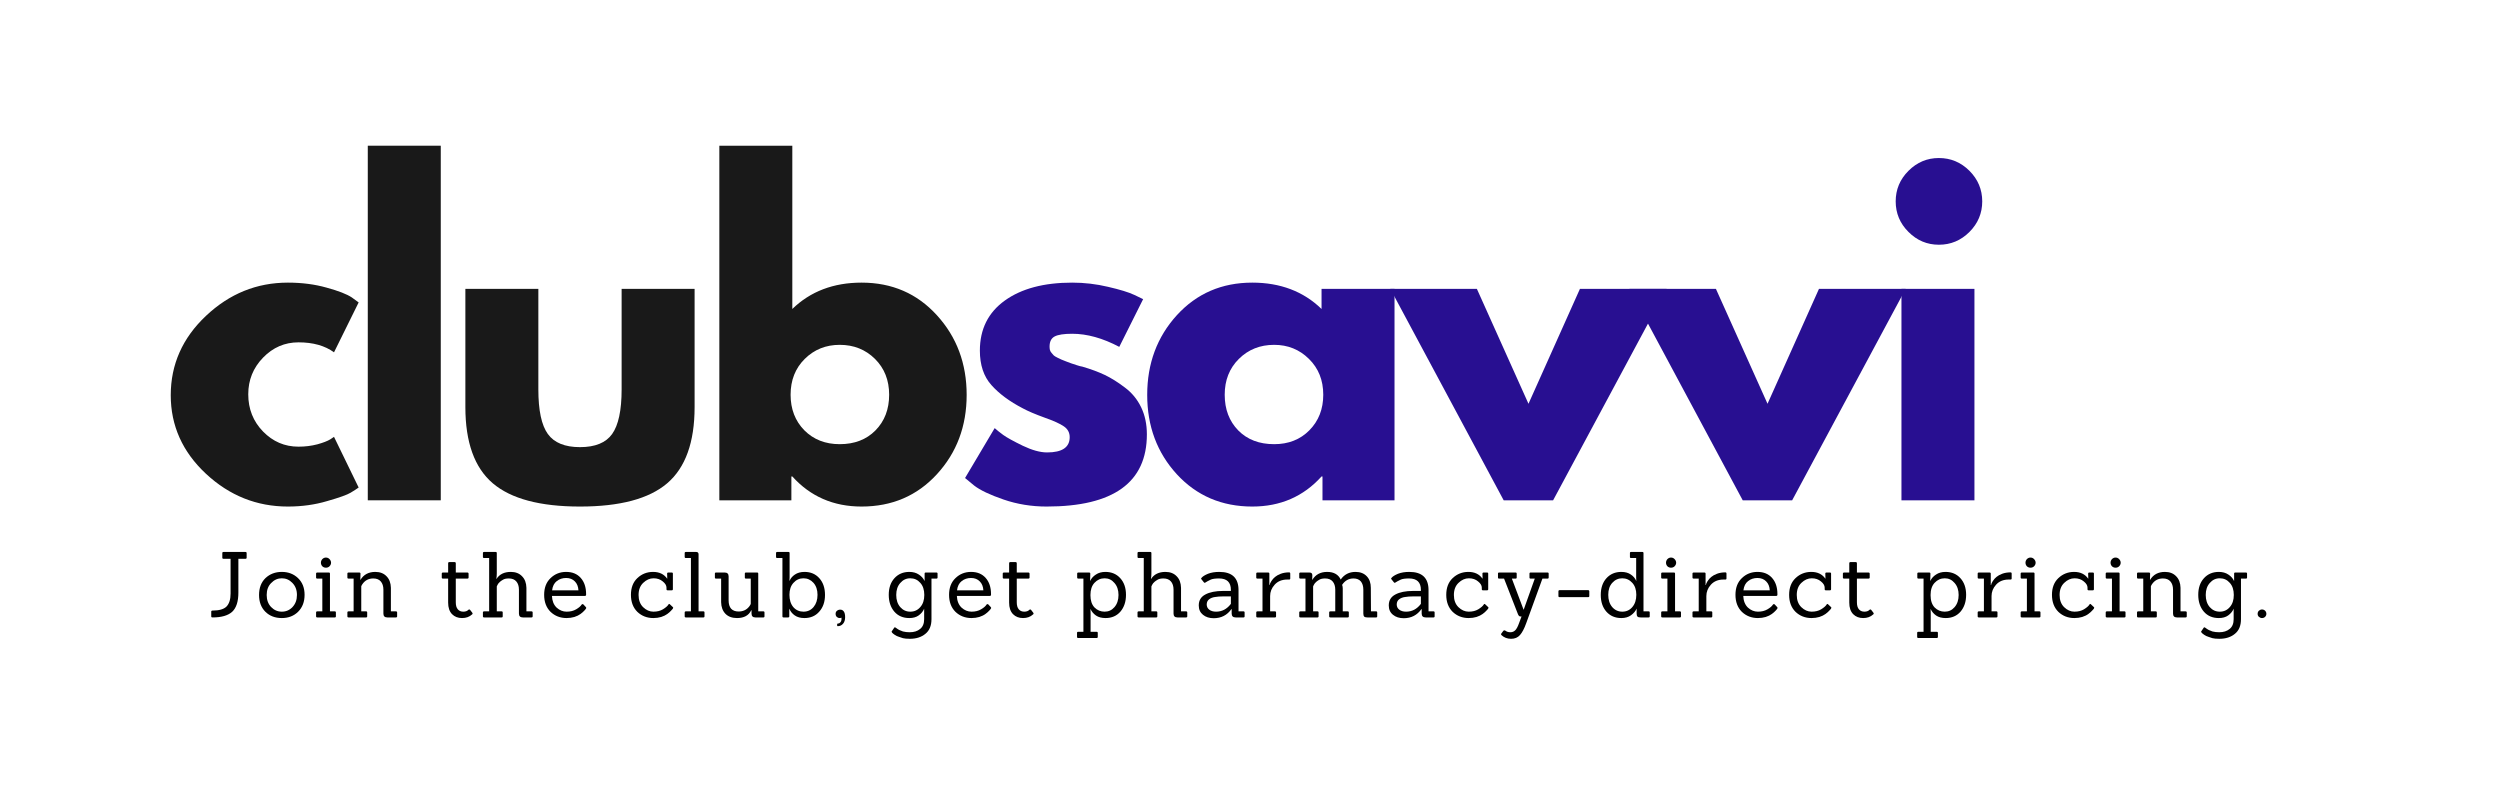 <svg xmlns="http://www.w3.org/2000/svg" xmlns:xlink="http://www.w3.org/1999/xlink" width="334" zoomAndPan="magnify" viewBox="0 0 250.5 80.25" height="107" preserveAspectRatio="xMidYMid meet" version="1.0"><defs><g/></defs><g fill="#191919" fill-opacity="1"><g transform="translate(16.156, 50.131)"><g><path d="M 13.75 -15.828 C 12.375 -15.828 11.191 -15.316 10.203 -14.297 C 9.211 -13.273 8.719 -12.051 8.719 -10.625 C 8.719 -9.156 9.211 -7.91 10.203 -6.891 C 11.191 -5.879 12.375 -5.375 13.75 -5.375 C 14.414 -5.375 15.047 -5.453 15.641 -5.609 C 16.234 -5.773 16.664 -5.941 16.938 -6.109 L 17.312 -6.359 L 19.781 -1.281 C 19.594 -1.145 19.328 -0.973 18.984 -0.766 C 18.641 -0.555 17.852 -0.273 16.625 0.078 C 15.406 0.441 14.094 0.625 12.688 0.625 C 9.57 0.625 6.836 -0.469 4.484 -2.656 C 2.129 -4.852 0.953 -7.477 0.953 -10.531 C 0.953 -13.613 2.129 -16.266 4.484 -18.484 C 6.836 -20.703 9.57 -21.812 12.688 -21.812 C 14.094 -21.812 15.383 -21.645 16.562 -21.312 C 17.75 -20.988 18.594 -20.66 19.094 -20.328 L 19.781 -19.828 L 17.312 -14.828 C 16.406 -15.492 15.219 -15.828 13.75 -15.828 Z M 13.75 -15.828 "/></g></g></g><g fill="#191919" fill-opacity="1"><g transform="translate(34.368, 50.131)"><g><path d="M 2.484 0 L 2.484 -35.531 L 9.797 -35.531 L 9.797 0 Z M 2.484 0 "/></g></g></g><g fill="#191919" fill-opacity="1"><g transform="translate(44.568, 50.131)"><g><path d="M 9.375 -21.188 L 9.375 -11.109 C 9.375 -9.016 9.691 -7.523 10.328 -6.641 C 10.961 -5.766 12.035 -5.328 13.547 -5.328 C 15.066 -5.328 16.141 -5.766 16.766 -6.641 C 17.398 -7.523 17.719 -9.016 17.719 -11.109 L 17.719 -21.188 L 25.031 -21.188 L 25.031 -9.344 C 25.031 -5.812 24.113 -3.266 22.281 -1.703 C 20.457 -0.148 17.547 0.625 13.547 0.625 C 9.555 0.625 6.645 -0.148 4.812 -1.703 C 2.977 -3.266 2.062 -5.812 2.062 -9.344 L 2.062 -21.188 Z M 9.375 -21.188 "/></g></g></g><g fill="#191919" fill-opacity="1"><g transform="translate(69.593, 50.131)"><g><path d="M 24.281 -18.547 C 26.27 -16.367 27.266 -13.707 27.266 -10.562 C 27.266 -7.426 26.27 -4.773 24.281 -2.609 C 22.301 -0.453 19.785 0.625 16.734 0.625 C 13.922 0.625 11.609 -0.379 9.797 -2.391 L 9.703 -2.391 L 9.703 0 L 2.484 0 L 2.484 -35.531 L 9.797 -35.531 L 9.797 -19.172 C 11.609 -20.93 13.922 -21.812 16.734 -21.812 C 19.785 -21.812 22.301 -20.723 24.281 -18.547 Z M 18.125 -7 C 19.039 -7.926 19.5 -9.117 19.5 -10.578 C 19.5 -12.035 19.023 -13.234 18.078 -14.172 C 17.129 -15.109 15.953 -15.578 14.547 -15.578 C 13.16 -15.578 11.992 -15.109 11.047 -14.172 C 10.098 -13.234 9.625 -12.035 9.625 -10.578 C 9.625 -9.141 10.082 -7.953 11 -7.016 C 11.926 -6.086 13.109 -5.625 14.547 -5.625 C 16.023 -5.625 17.219 -6.082 18.125 -7 Z M 18.125 -7 "/></g></g></g><g fill="#280f91" fill-opacity="1"><g transform="translate(95.745, 50.131)"><g><path d="M 11.688 -21.812 C 12.906 -21.812 14.102 -21.672 15.281 -21.391 C 16.469 -21.117 17.348 -20.848 17.922 -20.578 L 18.797 -20.156 L 16.406 -15.375 C 14.75 -16.25 13.176 -16.688 11.688 -16.688 C 10.863 -16.688 10.281 -16.598 9.938 -16.422 C 9.594 -16.242 9.422 -15.906 9.422 -15.406 C 9.422 -15.301 9.43 -15.191 9.453 -15.078 C 9.484 -14.961 9.539 -14.859 9.625 -14.766 C 9.707 -14.672 9.781 -14.586 9.844 -14.516 C 9.914 -14.453 10.035 -14.379 10.203 -14.297 C 10.367 -14.211 10.5 -14.148 10.594 -14.109 C 10.688 -14.066 10.844 -14.004 11.062 -13.922 C 11.289 -13.836 11.457 -13.773 11.562 -13.734 C 11.676 -13.691 11.863 -13.629 12.125 -13.547 C 12.383 -13.461 12.582 -13.41 12.719 -13.391 C 13.57 -13.141 14.316 -12.863 14.953 -12.562 C 15.586 -12.258 16.254 -11.844 16.953 -11.312 C 17.66 -10.789 18.207 -10.129 18.594 -9.328 C 18.977 -8.535 19.172 -7.629 19.172 -6.609 C 19.172 -1.785 15.82 0.625 9.125 0.625 C 7.613 0.625 6.176 0.391 4.812 -0.078 C 3.445 -0.547 2.461 -1.016 1.859 -1.484 L 0.953 -2.234 L 3.922 -7.234 C 4.141 -7.035 4.426 -6.805 4.781 -6.547 C 5.145 -6.285 5.797 -5.926 6.734 -5.469 C 7.672 -5.02 8.484 -4.797 9.172 -4.797 C 10.68 -4.797 11.438 -5.305 11.438 -6.328 C 11.438 -6.785 11.242 -7.145 10.859 -7.406 C 10.473 -7.676 9.816 -7.973 8.891 -8.297 C 7.973 -8.629 7.254 -8.938 6.734 -9.219 C 5.41 -9.906 4.363 -10.68 3.594 -11.547 C 2.82 -12.41 2.438 -13.562 2.438 -15 C 2.438 -17.145 3.27 -18.816 4.938 -20.016 C 6.602 -21.211 8.852 -21.812 11.688 -21.812 Z M 11.688 -21.812 "/></g></g></g><g fill="#280f91" fill-opacity="1"><g transform="translate(113.997, 50.131)"><g><path d="M 3.922 -2.609 C 1.941 -4.773 0.953 -7.426 0.953 -10.562 C 0.953 -13.707 1.941 -16.367 3.922 -18.547 C 5.91 -20.723 8.43 -21.812 11.484 -21.812 C 14.297 -21.812 16.609 -20.93 18.422 -19.172 L 18.422 -21.188 L 25.734 -21.188 L 25.734 0 L 18.516 0 L 18.516 -2.391 L 18.422 -2.391 C 16.609 -0.379 14.297 0.625 11.484 0.625 C 8.43 0.625 5.91 -0.453 3.922 -2.609 Z M 10.141 -14.172 C 9.191 -13.234 8.719 -12.035 8.719 -10.578 C 8.719 -9.117 9.172 -7.926 10.078 -7 C 10.984 -6.082 12.18 -5.625 13.672 -5.625 C 15.109 -5.625 16.285 -6.086 17.203 -7.016 C 18.129 -7.953 18.594 -9.141 18.594 -10.578 C 18.594 -12.035 18.113 -13.234 17.156 -14.172 C 16.207 -15.109 15.047 -15.578 13.672 -15.578 C 12.266 -15.578 11.086 -15.109 10.141 -14.172 Z M 10.141 -14.172 "/></g></g></g><g fill="#280f91" fill-opacity="1"><g transform="translate(140.138, 50.131)"><g><path d="M 7.844 -21.188 L 13.016 -9.672 L 18.172 -21.188 L 26.859 -21.188 L 15.484 0 L 10.531 0 L -0.828 -21.188 Z M 7.844 -21.188 "/></g></g></g><g fill="#280f91" fill-opacity="1"><g transform="translate(164.09, 50.131)"><g><path d="M 7.844 -21.188 L 13.016 -9.672 L 18.172 -21.188 L 26.859 -21.188 L 15.484 0 L 10.531 0 L -0.828 -21.188 Z M 7.844 -21.188 "/></g></g></g><g fill="#280f91" fill-opacity="1"><g transform="translate(188.042, 50.131)"><g><path d="M 3.188 -33.016 C 4.039 -33.867 5.055 -34.297 6.234 -34.297 C 7.422 -34.297 8.441 -33.867 9.297 -33.016 C 10.148 -32.16 10.578 -31.141 10.578 -29.953 C 10.578 -28.766 10.148 -27.742 9.297 -26.891 C 8.441 -26.035 7.422 -25.609 6.234 -25.609 C 5.055 -25.609 4.039 -26.035 3.188 -26.891 C 2.332 -27.742 1.906 -28.766 1.906 -29.953 C 1.906 -31.141 2.332 -32.16 3.188 -33.016 Z M 2.484 -21.188 L 2.484 0 L 9.797 0 L 9.797 -21.188 Z M 2.484 -21.188 "/></g></g></g><g fill="#000000" fill-opacity="1"><g transform="translate(20.729, 61.867)"><g><path d="M 2.375 -2.391 L 2.375 -5.875 L 1.672 -5.875 C 1.586 -5.875 1.547 -5.91 1.547 -5.984 L 1.547 -6.453 C 1.547 -6.523 1.586 -6.562 1.672 -6.562 L 3.859 -6.562 C 3.941 -6.562 3.984 -6.523 3.984 -6.453 L 3.984 -5.984 C 3.984 -5.91 3.941 -5.875 3.859 -5.875 L 3.156 -5.875 L 3.156 -2.484 C 3.156 -1.586 2.945 -0.945 2.531 -0.562 C 2.113 -0.188 1.457 0 0.562 0 C 0.477 0 0.438 -0.035 0.438 -0.109 L 0.438 -0.578 C 0.438 -0.648 0.477 -0.688 0.562 -0.688 C 1.227 -0.688 1.695 -0.82 1.969 -1.094 C 2.238 -1.375 2.375 -1.805 2.375 -2.391 Z M 2.375 -2.391 "/></g></g></g><g fill="#000000" fill-opacity="1"><g transform="translate(25.613, 61.867)"><g><path d="M 4.266 -0.578 C 3.836 -0.148 3.289 0.062 2.625 0.062 C 1.957 0.062 1.41 -0.145 0.984 -0.562 C 0.555 -0.988 0.344 -1.551 0.344 -2.25 C 0.344 -2.957 0.555 -3.52 0.984 -3.938 C 1.422 -4.352 1.969 -4.562 2.625 -4.562 C 3.281 -4.562 3.82 -4.352 4.25 -3.938 C 4.688 -3.52 4.906 -2.961 4.906 -2.266 C 4.906 -1.566 4.691 -1.004 4.266 -0.578 Z M 1.109 -2.25 C 1.109 -1.758 1.254 -1.359 1.547 -1.047 C 1.848 -0.734 2.207 -0.578 2.625 -0.578 C 3.051 -0.578 3.41 -0.734 3.703 -1.047 C 3.992 -1.359 4.141 -1.758 4.141 -2.25 C 4.141 -2.75 3.988 -3.148 3.688 -3.453 C 3.395 -3.766 3.039 -3.922 2.625 -3.922 C 2.219 -3.922 1.863 -3.766 1.562 -3.453 C 1.258 -3.148 1.109 -2.75 1.109 -2.25 Z M 1.109 -2.25 "/></g></g></g><g fill="#000000" fill-opacity="1"><g transform="translate(31.328, 61.867)"><g><path d="M 2.219 0 L 0.469 0 C 0.383 0 0.344 -0.035 0.344 -0.109 L 0.344 -0.5 C 0.344 -0.57 0.383 -0.609 0.469 -0.609 L 0.969 -0.609 L 0.969 -3.891 L 0.469 -3.891 C 0.383 -3.891 0.344 -3.926 0.344 -4 L 0.344 -4.391 C 0.344 -4.461 0.383 -4.5 0.469 -4.5 L 1.625 -4.5 C 1.695 -4.5 1.734 -4.461 1.734 -4.391 L 1.734 -0.609 L 2.219 -0.609 C 2.289 -0.609 2.328 -0.57 2.328 -0.5 L 2.328 -0.109 C 2.328 -0.035 2.289 0 2.219 0 Z M 1.688 -5.844 C 1.789 -5.738 1.844 -5.617 1.844 -5.484 C 1.844 -5.348 1.789 -5.227 1.688 -5.125 C 1.594 -5.031 1.473 -4.984 1.328 -4.984 C 1.191 -4.984 1.07 -5.031 0.969 -5.125 C 0.875 -5.227 0.828 -5.348 0.828 -5.484 C 0.828 -5.617 0.875 -5.738 0.969 -5.844 C 1.07 -5.945 1.191 -6 1.328 -6 C 1.473 -6 1.594 -5.945 1.688 -5.844 Z M 1.688 -5.844 "/></g></g></g><g fill="#000000" fill-opacity="1"><g transform="translate(34.464, 61.867)"><g><path d="M 5.203 0 L 4.344 0 C 4.082 0 3.953 -0.129 3.953 -0.391 L 3.953 -2.781 C 3.953 -3.133 3.863 -3.41 3.688 -3.609 C 3.52 -3.805 3.27 -3.906 2.938 -3.906 C 2.469 -3.906 2.102 -3.711 1.844 -3.328 C 1.812 -3.285 1.773 -3.219 1.734 -3.125 L 1.734 -0.609 L 2.219 -0.609 C 2.289 -0.609 2.328 -0.57 2.328 -0.5 L 2.328 -0.109 C 2.328 -0.035 2.289 0 2.219 0 L 0.469 0 C 0.383 0 0.344 -0.035 0.344 -0.109 L 0.344 -0.5 C 0.344 -0.57 0.383 -0.609 0.469 -0.609 L 0.969 -0.609 L 0.969 -3.891 L 0.469 -3.891 C 0.383 -3.891 0.344 -3.926 0.344 -4 L 0.344 -4.391 C 0.344 -4.461 0.383 -4.5 0.469 -4.5 L 1.531 -4.5 C 1.613 -4.5 1.656 -4.461 1.656 -4.391 L 1.641 -3.766 L 1.656 -3.766 C 1.977 -4.297 2.473 -4.562 3.141 -4.562 C 3.617 -4.562 3.992 -4.414 4.266 -4.125 C 4.547 -3.844 4.691 -3.457 4.703 -2.969 L 4.703 -0.609 L 5.203 -0.609 C 5.285 -0.609 5.328 -0.57 5.328 -0.5 L 5.328 -0.109 C 5.328 -0.035 5.285 0 5.203 0 Z M 5.203 0 "/></g></g></g><g fill="#000000" fill-opacity="1"><g transform="translate(40.6, 61.867)"><g/></g></g><g fill="#000000" fill-opacity="1"><g transform="translate(43.92, 61.867)"><g><path d="M 3.406 -0.469 C 3.426 -0.438 3.438 -0.406 3.438 -0.375 C 3.438 -0.352 3.414 -0.328 3.375 -0.297 C 3.113 -0.055 2.781 0.062 2.375 0.062 C 1.969 0.062 1.633 -0.066 1.375 -0.328 C 1.113 -0.598 0.984 -0.984 0.984 -1.484 L 0.984 -3.891 L 0.469 -3.891 C 0.383 -3.891 0.344 -3.926 0.344 -4 L 0.344 -4.375 C 0.344 -4.457 0.383 -4.5 0.469 -4.5 L 0.984 -4.5 L 0.984 -5.422 C 0.984 -5.504 1.023 -5.547 1.109 -5.547 L 1.625 -5.547 C 1.707 -5.547 1.75 -5.504 1.75 -5.422 L 1.75 -4.5 L 2.906 -4.5 C 2.988 -4.5 3.031 -4.457 3.031 -4.375 L 3.031 -4 C 3.031 -3.926 2.988 -3.891 2.906 -3.891 L 1.75 -3.891 L 1.75 -1.516 C 1.75 -1.203 1.816 -0.969 1.953 -0.812 C 2.086 -0.656 2.27 -0.578 2.5 -0.578 C 2.727 -0.578 2.898 -0.641 3.016 -0.766 C 3.078 -0.816 3.133 -0.812 3.188 -0.75 Z M 3.406 -0.469 "/></g></g></g><g fill="#000000" fill-opacity="1"><g transform="translate(48.044, 61.867)"><g><path d="M 5.203 0 L 4.344 0 C 4.082 0 3.953 -0.129 3.953 -0.391 L 3.953 -2.781 C 3.953 -3.133 3.863 -3.41 3.688 -3.609 C 3.52 -3.805 3.27 -3.906 2.938 -3.906 C 2.688 -3.906 2.492 -3.863 2.359 -3.781 C 2.234 -3.707 2.133 -3.641 2.062 -3.578 C 2 -3.523 1.945 -3.473 1.906 -3.422 C 1.832 -3.316 1.773 -3.211 1.734 -3.109 L 1.734 -0.609 L 2.219 -0.609 C 2.289 -0.609 2.328 -0.57 2.328 -0.5 L 2.328 -0.109 C 2.328 -0.035 2.289 0 2.219 0 L 0.469 0 C 0.383 0 0.344 -0.035 0.344 -0.109 L 0.344 -0.5 C 0.344 -0.57 0.383 -0.609 0.469 -0.609 L 0.969 -0.609 L 0.969 -5.953 L 0.469 -5.953 C 0.383 -5.953 0.344 -5.988 0.344 -6.062 L 0.344 -6.453 C 0.344 -6.523 0.383 -6.562 0.469 -6.562 L 1.625 -6.562 C 1.695 -6.562 1.734 -6.523 1.734 -6.453 L 1.734 -4.422 C 1.734 -4.211 1.719 -4.023 1.688 -3.859 L 1.703 -3.859 C 2.004 -4.328 2.484 -4.562 3.141 -4.562 C 3.617 -4.562 3.992 -4.414 4.266 -4.125 C 4.547 -3.844 4.691 -3.457 4.703 -2.969 L 4.703 -0.609 L 5.203 -0.609 C 5.285 -0.609 5.328 -0.57 5.328 -0.5 L 5.328 -0.109 C 5.328 -0.035 5.285 0 5.203 0 Z M 5.203 0 "/></g></g></g><g fill="#000000" fill-opacity="1"><g transform="translate(54.18, 61.867)"><g><path d="M 4.422 -2.156 L 1.125 -2.156 C 1.145 -1.656 1.301 -1.266 1.594 -0.984 C 1.895 -0.711 2.227 -0.578 2.594 -0.578 C 2.969 -0.578 3.285 -0.656 3.547 -0.812 C 3.816 -0.969 4 -1.125 4.094 -1.281 C 4.145 -1.344 4.203 -1.352 4.266 -1.312 L 4.5 -1.062 C 4.539 -1.02 4.562 -0.984 4.562 -0.953 C 4.562 -0.93 4.547 -0.898 4.516 -0.859 C 4.492 -0.816 4.438 -0.75 4.344 -0.656 C 4.258 -0.562 4.141 -0.457 3.984 -0.344 C 3.828 -0.227 3.625 -0.129 3.375 -0.047 C 3.133 0.023 2.875 0.062 2.594 0.062 C 1.957 0.062 1.422 -0.145 0.984 -0.562 C 0.555 -0.988 0.344 -1.555 0.344 -2.266 C 0.344 -2.973 0.555 -3.531 0.984 -3.938 C 1.41 -4.352 1.93 -4.562 2.547 -4.562 C 3.172 -4.562 3.66 -4.359 4.016 -3.953 C 4.367 -3.555 4.547 -3.02 4.547 -2.344 C 4.547 -2.32 4.547 -2.301 4.547 -2.281 C 4.547 -2.195 4.504 -2.156 4.422 -2.156 Z M 3.781 -2.719 C 3.758 -3.094 3.641 -3.391 3.422 -3.609 C 3.203 -3.836 2.91 -3.953 2.547 -3.953 C 2.18 -3.953 1.867 -3.848 1.609 -3.641 C 1.348 -3.441 1.191 -3.133 1.141 -2.719 Z M 3.781 -2.719 "/></g></g></g><g fill="#000000" fill-opacity="1"><g transform="translate(59.556, 61.867)"><g/></g></g><g fill="#000000" fill-opacity="1"><g transform="translate(62.876, 61.867)"><g><path d="M 4.516 -1.062 C 4.555 -1.031 4.578 -1 4.578 -0.969 C 4.578 -0.945 4.562 -0.91 4.531 -0.859 C 4.5 -0.816 4.438 -0.75 4.344 -0.656 C 4.258 -0.562 4.141 -0.457 3.984 -0.344 C 3.828 -0.227 3.625 -0.129 3.375 -0.047 C 3.133 0.023 2.875 0.062 2.594 0.062 C 1.957 0.062 1.422 -0.145 0.984 -0.562 C 0.555 -0.988 0.344 -1.555 0.344 -2.266 C 0.344 -2.973 0.555 -3.531 0.984 -3.938 C 1.422 -4.352 1.945 -4.562 2.562 -4.562 C 3.188 -4.562 3.656 -4.336 3.969 -3.891 L 3.984 -3.891 L 3.969 -4.391 C 3.969 -4.461 4.008 -4.5 4.094 -4.5 L 4.438 -4.5 C 4.508 -4.5 4.547 -4.461 4.547 -4.391 L 4.547 -2.828 C 4.547 -2.754 4.508 -2.719 4.438 -2.719 L 4.016 -2.719 C 3.941 -2.719 3.906 -2.754 3.906 -2.828 L 3.906 -2.984 C 3.906 -3.203 3.781 -3.41 3.531 -3.609 C 3.289 -3.816 2.984 -3.922 2.609 -3.922 C 2.234 -3.922 1.891 -3.77 1.578 -3.469 C 1.266 -3.176 1.109 -2.77 1.109 -2.25 C 1.109 -1.738 1.258 -1.332 1.562 -1.031 C 1.875 -0.727 2.219 -0.578 2.594 -0.578 C 2.969 -0.578 3.285 -0.656 3.547 -0.812 C 3.816 -0.977 4 -1.133 4.094 -1.281 C 4.133 -1.363 4.188 -1.375 4.25 -1.312 Z M 4.516 -1.062 "/></g></g></g><g fill="#000000" fill-opacity="1"><g transform="translate(68.262, 61.867)"><g><path d="M 2.219 0 L 0.469 0 C 0.383 0 0.344 -0.035 0.344 -0.109 L 0.344 -0.5 C 0.344 -0.57 0.383 -0.609 0.469 -0.609 L 0.969 -0.609 L 0.969 -5.953 L 0.469 -5.953 C 0.383 -5.953 0.344 -5.988 0.344 -6.062 L 0.344 -6.453 C 0.344 -6.523 0.383 -6.562 0.469 -6.562 L 1.484 -6.562 C 1.648 -6.562 1.734 -6.484 1.734 -6.328 L 1.734 -0.609 L 2.219 -0.609 C 2.289 -0.609 2.328 -0.57 2.328 -0.5 L 2.328 -0.109 C 2.328 -0.035 2.289 0 2.219 0 Z M 2.219 0 "/></g></g></g><g fill="#000000" fill-opacity="1"><g transform="translate(71.398, 61.867)"><g><path d="M 5.094 0 L 4.297 0 C 4.035 0 3.906 -0.129 3.906 -0.391 L 3.906 -0.719 L 3.875 -0.719 C 3.625 -0.195 3.148 0.062 2.453 0.062 C 1.961 0.062 1.578 -0.078 1.297 -0.359 C 1.016 -0.648 0.867 -1.039 0.859 -1.531 L 0.859 -3.891 L 0.344 -3.891 C 0.27 -3.891 0.234 -3.926 0.234 -4 L 0.234 -4.391 C 0.234 -4.461 0.27 -4.5 0.344 -4.5 L 1.219 -4.5 C 1.477 -4.5 1.609 -4.367 1.609 -4.109 L 1.609 -1.703 C 1.609 -1.348 1.691 -1.07 1.859 -0.875 C 2.035 -0.688 2.285 -0.594 2.609 -0.594 C 3.055 -0.594 3.41 -0.758 3.672 -1.094 C 3.773 -1.227 3.828 -1.32 3.828 -1.375 L 3.828 -3.891 L 3.344 -3.891 C 3.27 -3.891 3.234 -3.926 3.234 -4 L 3.234 -4.391 C 3.234 -4.461 3.27 -4.5 3.344 -4.5 L 4.469 -4.5 C 4.539 -4.5 4.578 -4.461 4.578 -4.391 L 4.578 -0.609 L 5.094 -0.609 C 5.164 -0.609 5.203 -0.57 5.203 -0.5 L 5.203 -0.109 C 5.203 -0.035 5.164 0 5.094 0 Z M 5.094 0 "/></g></g></g><g fill="#000000" fill-opacity="1"><g transform="translate(77.415, 61.867)"><g><path d="M 1.547 0 L 1.094 0 C 1.02 0 0.984 -0.035 0.984 -0.109 L 0.984 -5.953 L 0.469 -5.953 C 0.383 -5.953 0.344 -5.988 0.344 -6.062 L 0.344 -6.453 C 0.344 -6.523 0.383 -6.562 0.469 -6.562 L 1.594 -6.562 C 1.664 -6.562 1.703 -6.523 1.703 -6.453 L 1.703 -4.016 L 1.688 -3.672 L 1.703 -3.672 C 1.805 -3.922 1.984 -4.129 2.234 -4.297 C 2.492 -4.473 2.816 -4.562 3.203 -4.562 C 3.816 -4.562 4.312 -4.348 4.688 -3.922 C 5.062 -3.504 5.25 -2.945 5.25 -2.25 C 5.25 -1.562 5.055 -1.004 4.672 -0.578 C 4.297 -0.148 3.801 0.062 3.188 0.062 C 2.801 0.062 2.477 -0.023 2.219 -0.203 C 1.969 -0.379 1.789 -0.598 1.688 -0.859 L 1.672 -0.859 L 1.672 -0.109 C 1.672 -0.035 1.629 0 1.547 0 Z M 1.688 -2.266 C 1.688 -1.754 1.816 -1.344 2.078 -1.031 C 2.348 -0.727 2.688 -0.578 3.094 -0.578 C 3.508 -0.578 3.848 -0.734 4.109 -1.047 C 4.367 -1.359 4.5 -1.766 4.5 -2.266 C 4.5 -2.766 4.363 -3.164 4.094 -3.469 C 3.82 -3.77 3.488 -3.922 3.094 -3.922 C 2.695 -3.922 2.363 -3.77 2.094 -3.469 C 1.82 -3.176 1.688 -2.773 1.688 -2.266 Z M 1.688 -2.266 "/></g></g></g><g fill="#000000" fill-opacity="1"><g transform="translate(83.478, 61.867)"><g><path d="M 0.406 0.828 L 0.406 0.672 C 0.406 0.629 0.441 0.609 0.516 0.609 C 0.586 0.609 0.66 0.566 0.734 0.484 C 0.805 0.398 0.844 0.281 0.844 0.125 L 0.828 0.016 C 0.797 0.047 0.734 0.062 0.641 0.062 C 0.547 0.062 0.457 0.023 0.375 -0.047 C 0.289 -0.129 0.25 -0.234 0.25 -0.359 C 0.25 -0.484 0.289 -0.582 0.375 -0.656 C 0.469 -0.738 0.582 -0.781 0.719 -0.781 C 0.863 -0.781 0.977 -0.723 1.062 -0.609 C 1.156 -0.492 1.203 -0.297 1.203 -0.016 C 1.203 0.254 1.133 0.469 1 0.625 C 0.863 0.789 0.688 0.875 0.469 0.875 C 0.426 0.875 0.406 0.859 0.406 0.828 Z M 0.406 0.828 "/></g></g></g><g fill="#000000" fill-opacity="1"><g transform="translate(85.389, 61.867)"><g/></g></g><g fill="#000000" fill-opacity="1"><g transform="translate(88.709, 61.867)"><g><path d="M 2.453 2.141 C 2.148 2.141 1.922 2.117 1.766 2.078 C 1.609 2.035 1.484 1.992 1.391 1.953 C 1.297 1.922 1.211 1.891 1.141 1.859 C 1.078 1.828 1.016 1.789 0.953 1.75 C 0.68 1.57 0.582 1.445 0.656 1.375 L 0.891 1.031 C 0.922 0.977 0.973 0.977 1.047 1.031 C 1.047 1.031 1.062 1.039 1.094 1.062 C 1.133 1.094 1.172 1.117 1.203 1.141 C 1.234 1.16 1.273 1.188 1.328 1.219 C 1.391 1.258 1.457 1.289 1.531 1.312 C 1.602 1.344 1.68 1.375 1.766 1.406 C 1.973 1.457 2.195 1.484 2.438 1.484 C 2.875 1.484 3.223 1.375 3.484 1.156 C 3.754 0.945 3.891 0.617 3.891 0.172 L 3.891 -0.875 C 3.785 -0.613 3.602 -0.391 3.344 -0.203 C 3.094 -0.023 2.781 0.062 2.406 0.062 C 1.781 0.062 1.281 -0.148 0.906 -0.578 C 0.531 -1.016 0.344 -1.578 0.344 -2.266 C 0.344 -2.953 0.531 -3.504 0.906 -3.922 C 1.289 -4.348 1.789 -4.562 2.406 -4.562 C 2.781 -4.562 3.098 -4.473 3.359 -4.297 C 3.617 -4.129 3.805 -3.922 3.922 -3.672 L 3.938 -3.672 L 3.938 -4.391 C 3.938 -4.461 3.973 -4.5 4.047 -4.5 L 5.125 -4.5 C 5.195 -4.5 5.234 -4.461 5.234 -4.391 L 5.234 -4 C 5.234 -3.926 5.195 -3.891 5.125 -3.891 L 4.625 -3.891 L 4.625 0.172 C 4.625 0.828 4.422 1.316 4.016 1.641 C 3.617 1.973 3.098 2.141 2.453 2.141 Z M 1.094 -2.25 C 1.094 -1.75 1.227 -1.344 1.5 -1.031 C 1.77 -0.727 2.102 -0.578 2.5 -0.578 C 2.906 -0.578 3.238 -0.727 3.5 -1.031 C 3.77 -1.332 3.906 -1.738 3.906 -2.25 C 3.906 -2.77 3.77 -3.176 3.5 -3.469 C 3.238 -3.77 2.906 -3.922 2.5 -3.922 C 2.102 -3.922 1.77 -3.766 1.5 -3.453 C 1.227 -3.148 1.094 -2.75 1.094 -2.25 Z M 1.094 -2.25 "/></g></g></g><g fill="#000000" fill-opacity="1"><g transform="translate(94.753, 61.867)"><g><path d="M 4.422 -2.156 L 1.125 -2.156 C 1.145 -1.656 1.301 -1.266 1.594 -0.984 C 1.895 -0.711 2.227 -0.578 2.594 -0.578 C 2.969 -0.578 3.285 -0.656 3.547 -0.812 C 3.816 -0.969 4 -1.125 4.094 -1.281 C 4.145 -1.344 4.203 -1.352 4.266 -1.312 L 4.5 -1.062 C 4.539 -1.02 4.562 -0.984 4.562 -0.953 C 4.562 -0.93 4.547 -0.898 4.516 -0.859 C 4.492 -0.816 4.438 -0.75 4.344 -0.656 C 4.258 -0.562 4.141 -0.457 3.984 -0.344 C 3.828 -0.227 3.625 -0.129 3.375 -0.047 C 3.133 0.023 2.875 0.062 2.594 0.062 C 1.957 0.062 1.422 -0.145 0.984 -0.562 C 0.555 -0.988 0.344 -1.555 0.344 -2.266 C 0.344 -2.973 0.555 -3.531 0.984 -3.938 C 1.41 -4.352 1.93 -4.562 2.547 -4.562 C 3.172 -4.562 3.66 -4.359 4.016 -3.953 C 4.367 -3.555 4.547 -3.02 4.547 -2.344 C 4.547 -2.32 4.547 -2.301 4.547 -2.281 C 4.547 -2.195 4.504 -2.156 4.422 -2.156 Z M 3.781 -2.719 C 3.758 -3.094 3.641 -3.391 3.422 -3.609 C 3.203 -3.836 2.91 -3.953 2.547 -3.953 C 2.18 -3.953 1.867 -3.848 1.609 -3.641 C 1.348 -3.441 1.191 -3.133 1.141 -2.719 Z M 3.781 -2.719 "/></g></g></g><g fill="#000000" fill-opacity="1"><g transform="translate(100.13, 61.867)"><g><path d="M 3.406 -0.469 C 3.426 -0.438 3.438 -0.406 3.438 -0.375 C 3.438 -0.352 3.414 -0.328 3.375 -0.297 C 3.113 -0.055 2.781 0.062 2.375 0.062 C 1.969 0.062 1.633 -0.066 1.375 -0.328 C 1.113 -0.598 0.984 -0.984 0.984 -1.484 L 0.984 -3.891 L 0.469 -3.891 C 0.383 -3.891 0.344 -3.926 0.344 -4 L 0.344 -4.375 C 0.344 -4.457 0.383 -4.5 0.469 -4.5 L 0.984 -4.5 L 0.984 -5.422 C 0.984 -5.504 1.023 -5.547 1.109 -5.547 L 1.625 -5.547 C 1.707 -5.547 1.75 -5.504 1.75 -5.422 L 1.75 -4.5 L 2.906 -4.5 C 2.988 -4.5 3.031 -4.457 3.031 -4.375 L 3.031 -4 C 3.031 -3.926 2.988 -3.891 2.906 -3.891 L 1.75 -3.891 L 1.75 -1.516 C 1.75 -1.203 1.816 -0.969 1.953 -0.812 C 2.086 -0.656 2.27 -0.578 2.5 -0.578 C 2.727 -0.578 2.898 -0.641 3.016 -0.766 C 3.078 -0.816 3.133 -0.812 3.188 -0.75 Z M 3.406 -0.469 "/></g></g></g><g fill="#000000" fill-opacity="1"><g transform="translate(104.254, 61.867)"><g/></g></g><g fill="#000000" fill-opacity="1"><g transform="translate(107.574, 61.867)"><g><path d="M 2.297 2.062 L 0.469 2.062 C 0.383 2.062 0.344 2.023 0.344 1.953 L 0.344 1.547 C 0.344 1.473 0.383 1.438 0.469 1.438 L 0.984 1.438 L 0.984 -3.891 L 0.484 -3.891 C 0.398 -3.891 0.359 -3.926 0.359 -4 L 0.359 -4.391 C 0.359 -4.461 0.398 -4.5 0.484 -4.5 L 1.547 -4.5 C 1.629 -4.5 1.672 -4.461 1.672 -4.391 L 1.656 -3.672 L 1.672 -3.672 C 1.785 -3.922 1.973 -4.129 2.234 -4.297 C 2.492 -4.473 2.812 -4.562 3.188 -4.562 C 3.801 -4.562 4.297 -4.352 4.672 -3.938 C 5.055 -3.52 5.25 -2.961 5.25 -2.266 C 5.25 -1.578 5.062 -1.016 4.688 -0.578 C 4.312 -0.148 3.816 0.062 3.203 0.062 C 2.816 0.062 2.5 -0.02 2.25 -0.188 C 2 -0.363 1.816 -0.578 1.703 -0.828 L 1.688 -0.828 C 1.695 -0.641 1.703 -0.5 1.703 -0.406 L 1.703 1.438 L 2.297 1.438 C 2.379 1.438 2.422 1.473 2.422 1.547 L 2.422 1.953 C 2.422 2.023 2.379 2.062 2.297 2.062 Z M 1.688 -2.234 C 1.688 -1.703 1.82 -1.289 2.094 -1 C 2.375 -0.719 2.711 -0.578 3.109 -0.578 C 3.504 -0.578 3.832 -0.727 4.094 -1.031 C 4.363 -1.344 4.5 -1.75 4.5 -2.25 C 4.5 -2.75 4.363 -3.148 4.094 -3.453 C 3.832 -3.766 3.504 -3.922 3.109 -3.922 C 2.711 -3.922 2.375 -3.77 2.094 -3.469 C 1.82 -3.176 1.688 -2.766 1.688 -2.234 Z M 1.688 -2.234 "/></g></g></g><g fill="#000000" fill-opacity="1"><g transform="translate(113.636, 61.867)"><g><path d="M 5.203 0 L 4.344 0 C 4.082 0 3.953 -0.129 3.953 -0.391 L 3.953 -2.781 C 3.953 -3.133 3.863 -3.41 3.688 -3.609 C 3.52 -3.805 3.27 -3.906 2.938 -3.906 C 2.688 -3.906 2.492 -3.863 2.359 -3.781 C 2.234 -3.707 2.133 -3.641 2.062 -3.578 C 2 -3.523 1.945 -3.473 1.906 -3.422 C 1.832 -3.316 1.773 -3.211 1.734 -3.109 L 1.734 -0.609 L 2.219 -0.609 C 2.289 -0.609 2.328 -0.57 2.328 -0.5 L 2.328 -0.109 C 2.328 -0.035 2.289 0 2.219 0 L 0.469 0 C 0.383 0 0.344 -0.035 0.344 -0.109 L 0.344 -0.5 C 0.344 -0.57 0.383 -0.609 0.469 -0.609 L 0.969 -0.609 L 0.969 -5.953 L 0.469 -5.953 C 0.383 -5.953 0.344 -5.988 0.344 -6.062 L 0.344 -6.453 C 0.344 -6.523 0.383 -6.562 0.469 -6.562 L 1.625 -6.562 C 1.695 -6.562 1.734 -6.523 1.734 -6.453 L 1.734 -4.422 C 1.734 -4.211 1.719 -4.023 1.688 -3.859 L 1.703 -3.859 C 2.004 -4.328 2.484 -4.562 3.141 -4.562 C 3.617 -4.562 3.992 -4.414 4.266 -4.125 C 4.547 -3.844 4.691 -3.457 4.703 -2.969 L 4.703 -0.609 L 5.203 -0.609 C 5.285 -0.609 5.328 -0.57 5.328 -0.5 L 5.328 -0.109 C 5.328 -0.035 5.285 0 5.203 0 Z M 5.203 0 "/></g></g></g><g fill="#000000" fill-opacity="1"><g transform="translate(119.772, 61.867)"><g><path d="M 4.828 0 L 4.047 0 C 3.773 0 3.641 -0.129 3.641 -0.391 L 3.641 -0.844 L 3.625 -0.844 C 3.188 -0.227 2.594 0.078 1.844 0.078 C 1.406 0.078 1.047 -0.035 0.766 -0.266 C 0.484 -0.492 0.344 -0.805 0.344 -1.203 C 0.344 -1.703 0.562 -2.066 1 -2.297 C 1.438 -2.535 2.035 -2.656 2.797 -2.656 L 3.562 -2.656 L 3.562 -2.766 C 3.562 -3.523 3.164 -3.906 2.375 -3.906 C 2 -3.906 1.727 -3.867 1.562 -3.797 C 1.406 -3.723 1.289 -3.664 1.219 -3.625 C 1.145 -3.582 1.094 -3.551 1.062 -3.531 C 0.969 -3.457 0.898 -3.453 0.859 -3.516 L 0.609 -3.828 C 0.566 -3.879 0.57 -3.926 0.625 -3.969 C 0.727 -4.102 0.941 -4.238 1.266 -4.375 C 1.586 -4.5 1.969 -4.562 2.406 -4.562 C 3.688 -4.562 4.328 -3.953 4.328 -2.734 L 4.328 -0.609 L 4.828 -0.609 C 4.898 -0.609 4.938 -0.57 4.938 -0.5 L 4.938 -0.109 C 4.938 -0.035 4.898 0 4.828 0 Z M 3.562 -2.109 L 2.844 -2.109 C 2.488 -2.109 2.195 -2.086 1.969 -2.047 C 1.738 -2.016 1.539 -1.938 1.375 -1.812 C 1.219 -1.688 1.141 -1.516 1.141 -1.297 C 1.141 -1.086 1.223 -0.914 1.391 -0.781 C 1.566 -0.645 1.797 -0.578 2.078 -0.578 C 2.672 -0.578 3.164 -0.836 3.562 -1.359 Z M 3.562 -2.109 "/></g></g></g><g fill="#000000" fill-opacity="1"><g transform="translate(125.533, 61.867)"><g><path d="M 2.219 0 L 0.469 0 C 0.383 0 0.344 -0.035 0.344 -0.109 L 0.344 -0.5 C 0.344 -0.57 0.383 -0.609 0.469 -0.609 L 0.969 -0.609 L 0.969 -3.891 L 0.469 -3.891 C 0.383 -3.891 0.344 -3.926 0.344 -4 L 0.344 -4.391 C 0.344 -4.461 0.383 -4.5 0.469 -4.5 L 1.531 -4.5 C 1.613 -4.5 1.656 -4.461 1.656 -4.391 L 1.656 -3.25 L 1.688 -3.25 C 1.695 -3.344 1.754 -3.473 1.859 -3.641 C 1.973 -3.816 2.098 -3.957 2.234 -4.062 C 2.367 -4.176 2.555 -4.281 2.797 -4.375 C 3.047 -4.469 3.328 -4.516 3.641 -4.516 C 3.711 -4.516 3.75 -4.473 3.75 -4.391 L 3.75 -3.906 C 3.75 -3.832 3.711 -3.797 3.641 -3.797 L 3.453 -3.797 C 2.922 -3.797 2.5 -3.625 2.188 -3.281 C 1.883 -2.945 1.734 -2.566 1.734 -2.141 L 1.734 -0.609 L 2.219 -0.609 C 2.289 -0.609 2.328 -0.57 2.328 -0.5 L 2.328 -0.109 C 2.328 -0.035 2.289 0 2.219 0 Z M 2.219 0 "/></g></g></g><g fill="#000000" fill-opacity="1"><g transform="translate(129.84, 61.867)"><g><path d="M 8.047 0 L 7.172 0 C 7.035 0 6.93 -0.023 6.859 -0.078 C 6.797 -0.141 6.766 -0.242 6.766 -0.391 L 6.766 -2.781 C 6.766 -3.133 6.68 -3.41 6.516 -3.609 C 6.348 -3.805 6.102 -3.906 5.781 -3.906 C 5.301 -3.906 4.922 -3.691 4.641 -3.266 C 4.68 -3.16 4.703 -3.039 4.703 -2.906 L 4.703 -0.609 L 5.203 -0.609 C 5.273 -0.609 5.312 -0.57 5.312 -0.5 L 5.312 -0.109 C 5.312 -0.035 5.273 0 5.203 0 L 3.469 0 C 3.383 0 3.344 -0.035 3.344 -0.109 L 3.344 -0.5 C 3.344 -0.57 3.383 -0.609 3.469 -0.609 L 3.953 -0.609 L 3.953 -2.781 C 3.953 -3.133 3.863 -3.41 3.688 -3.609 C 3.52 -3.805 3.27 -3.906 2.938 -3.906 C 2.688 -3.906 2.492 -3.863 2.359 -3.781 C 2.234 -3.707 2.133 -3.641 2.062 -3.578 C 2 -3.523 1.945 -3.473 1.906 -3.422 C 1.832 -3.316 1.773 -3.211 1.734 -3.109 L 1.734 -0.609 L 2.172 -0.609 C 2.242 -0.609 2.281 -0.57 2.281 -0.5 L 2.281 -0.109 C 2.281 -0.035 2.242 0 2.172 0 L 0.469 0 C 0.383 0 0.344 -0.035 0.344 -0.109 L 0.344 -0.5 C 0.344 -0.57 0.383 -0.609 0.469 -0.609 L 0.969 -0.609 L 0.969 -3.891 L 0.469 -3.891 C 0.383 -3.891 0.344 -3.926 0.344 -4 L 0.344 -4.391 C 0.344 -4.461 0.383 -4.5 0.469 -4.5 L 1.359 -4.5 C 1.461 -4.5 1.535 -4.477 1.578 -4.438 C 1.629 -4.395 1.656 -4.32 1.656 -4.219 L 1.641 -3.766 L 1.656 -3.766 C 1.977 -4.297 2.473 -4.562 3.141 -4.562 C 3.805 -4.562 4.258 -4.305 4.5 -3.797 C 4.852 -4.305 5.348 -4.562 5.984 -4.562 C 6.461 -4.562 6.836 -4.414 7.109 -4.125 C 7.379 -3.844 7.516 -3.457 7.516 -2.969 L 7.531 -0.609 L 8.047 -0.609 C 8.117 -0.609 8.156 -0.57 8.156 -0.5 L 8.156 -0.109 C 8.156 -0.035 8.117 0 8.047 0 Z M 8.047 0 "/></g></g></g><g fill="#000000" fill-opacity="1"><g transform="translate(138.811, 61.867)"><g><path d="M 4.828 0 L 4.047 0 C 3.773 0 3.641 -0.129 3.641 -0.391 L 3.641 -0.844 L 3.625 -0.844 C 3.188 -0.227 2.594 0.078 1.844 0.078 C 1.406 0.078 1.047 -0.035 0.766 -0.266 C 0.484 -0.492 0.344 -0.805 0.344 -1.203 C 0.344 -1.703 0.562 -2.066 1 -2.297 C 1.438 -2.535 2.035 -2.656 2.797 -2.656 L 3.562 -2.656 L 3.562 -2.766 C 3.562 -3.523 3.164 -3.906 2.375 -3.906 C 2 -3.906 1.727 -3.867 1.562 -3.797 C 1.406 -3.723 1.289 -3.664 1.219 -3.625 C 1.145 -3.582 1.094 -3.551 1.062 -3.531 C 0.969 -3.457 0.898 -3.453 0.859 -3.516 L 0.609 -3.828 C 0.566 -3.879 0.57 -3.926 0.625 -3.969 C 0.727 -4.102 0.941 -4.238 1.266 -4.375 C 1.586 -4.5 1.969 -4.562 2.406 -4.562 C 3.688 -4.562 4.328 -3.953 4.328 -2.734 L 4.328 -0.609 L 4.828 -0.609 C 4.898 -0.609 4.938 -0.57 4.938 -0.5 L 4.938 -0.109 C 4.938 -0.035 4.898 0 4.828 0 Z M 3.562 -2.109 L 2.844 -2.109 C 2.488 -2.109 2.195 -2.086 1.969 -2.047 C 1.738 -2.016 1.539 -1.938 1.375 -1.812 C 1.219 -1.688 1.141 -1.516 1.141 -1.297 C 1.141 -1.086 1.223 -0.914 1.391 -0.781 C 1.566 -0.645 1.797 -0.578 2.078 -0.578 C 2.672 -0.578 3.164 -0.836 3.562 -1.359 Z M 3.562 -2.109 "/></g></g></g><g fill="#000000" fill-opacity="1"><g transform="translate(144.571, 61.867)"><g><path d="M 4.516 -1.062 C 4.555 -1.031 4.578 -1 4.578 -0.969 C 4.578 -0.945 4.562 -0.91 4.531 -0.859 C 4.5 -0.816 4.438 -0.75 4.344 -0.656 C 4.258 -0.562 4.141 -0.457 3.984 -0.344 C 3.828 -0.227 3.625 -0.129 3.375 -0.047 C 3.133 0.023 2.875 0.062 2.594 0.062 C 1.957 0.062 1.422 -0.145 0.984 -0.562 C 0.555 -0.988 0.344 -1.555 0.344 -2.266 C 0.344 -2.973 0.555 -3.531 0.984 -3.938 C 1.422 -4.352 1.945 -4.562 2.562 -4.562 C 3.188 -4.562 3.656 -4.336 3.969 -3.891 L 3.984 -3.891 L 3.969 -4.391 C 3.969 -4.461 4.008 -4.5 4.094 -4.5 L 4.438 -4.5 C 4.508 -4.5 4.547 -4.461 4.547 -4.391 L 4.547 -2.828 C 4.547 -2.754 4.508 -2.719 4.438 -2.719 L 4.016 -2.719 C 3.941 -2.719 3.906 -2.754 3.906 -2.828 L 3.906 -2.984 C 3.906 -3.203 3.781 -3.41 3.531 -3.609 C 3.289 -3.816 2.984 -3.922 2.609 -3.922 C 2.234 -3.922 1.891 -3.77 1.578 -3.469 C 1.266 -3.176 1.109 -2.77 1.109 -2.25 C 1.109 -1.738 1.258 -1.332 1.562 -1.031 C 1.875 -0.727 2.219 -0.578 2.594 -0.578 C 2.969 -0.578 3.285 -0.656 3.547 -0.812 C 3.816 -0.977 4 -1.133 4.094 -1.281 C 4.133 -1.363 4.188 -1.375 4.25 -1.312 Z M 4.516 -1.062 "/></g></g></g><g fill="#000000" fill-opacity="1"><g transform="translate(149.957, 61.867)"><g><path d="M 2.391 -0.094 C 2.285 -0.094 2.203 -0.172 2.141 -0.328 L 0.75 -3.891 L 0.25 -3.891 C 0.176 -3.891 0.141 -3.926 0.141 -4 L 0.141 -4.391 C 0.141 -4.461 0.176 -4.5 0.25 -4.5 L 1.906 -4.5 C 1.977 -4.5 2.016 -4.461 2.016 -4.391 L 2.016 -4 C 2.016 -3.926 1.977 -3.891 1.906 -3.891 L 1.531 -3.891 L 2.703 -0.781 L 2.719 -0.781 L 3.828 -3.891 L 3.406 -3.891 C 3.332 -3.891 3.297 -3.926 3.297 -4 L 3.297 -4.391 C 3.297 -4.461 3.332 -4.5 3.406 -4.5 L 5.109 -4.5 C 5.18 -4.5 5.219 -4.461 5.219 -4.391 L 5.219 -4 C 5.219 -3.926 5.18 -3.891 5.109 -3.891 L 4.594 -3.891 L 2.969 0.578 C 2.77 1.129 2.562 1.523 2.344 1.766 C 2.125 2.016 1.828 2.141 1.453 2.141 C 1.078 2.141 0.758 2.02 0.5 1.781 C 0.438 1.719 0.426 1.664 0.469 1.625 L 0.688 1.328 C 0.75 1.285 0.805 1.281 0.859 1.312 C 1.004 1.426 1.176 1.484 1.375 1.484 C 1.582 1.484 1.75 1.414 1.875 1.281 C 2.008 1.145 2.133 0.91 2.25 0.578 L 2.5 -0.094 Z M 2.391 -0.094 "/></g></g></g><g fill="#000000" fill-opacity="1"><g transform="translate(155.81, 61.867)"><g><path d="M 3.312 -2.031 L 0.469 -2.031 C 0.383 -2.031 0.344 -2.066 0.344 -2.141 L 0.344 -2.609 C 0.344 -2.691 0.383 -2.734 0.469 -2.734 L 3.312 -2.734 C 3.395 -2.734 3.438 -2.691 3.438 -2.609 L 3.438 -2.141 C 3.438 -2.066 3.395 -2.031 3.312 -2.031 Z M 3.312 -2.031 "/></g></g></g><g fill="#000000" fill-opacity="1"><g transform="translate(160.053, 61.867)"><g><path d="M 5.141 0 L 4.344 0 C 4.195 0 4.094 -0.023 4.031 -0.078 C 3.969 -0.141 3.938 -0.242 3.938 -0.391 L 3.938 -0.891 C 3.832 -0.641 3.645 -0.414 3.375 -0.219 C 3.113 -0.031 2.789 0.062 2.406 0.062 C 1.789 0.062 1.289 -0.148 0.906 -0.578 C 0.531 -1.004 0.344 -1.562 0.344 -2.25 C 0.344 -2.945 0.531 -3.504 0.906 -3.922 C 1.289 -4.348 1.789 -4.562 2.406 -4.562 C 2.789 -4.562 3.109 -4.473 3.359 -4.297 C 3.609 -4.129 3.785 -3.922 3.891 -3.672 L 3.906 -3.672 C 3.895 -3.785 3.891 -3.883 3.891 -3.969 L 3.891 -5.953 L 3.375 -5.953 C 3.301 -5.953 3.266 -5.988 3.266 -6.062 L 3.266 -6.453 C 3.266 -6.523 3.301 -6.562 3.375 -6.562 L 4.516 -6.562 C 4.586 -6.562 4.625 -6.523 4.625 -6.453 L 4.625 -0.609 L 5.141 -0.609 C 5.211 -0.609 5.25 -0.57 5.25 -0.5 L 5.25 -0.109 C 5.25 -0.035 5.211 0 5.141 0 Z M 1.094 -2.266 C 1.094 -1.766 1.223 -1.359 1.484 -1.047 C 1.754 -0.734 2.094 -0.578 2.5 -0.578 C 2.906 -0.578 3.238 -0.727 3.5 -1.031 C 3.77 -1.344 3.906 -1.754 3.906 -2.266 C 3.906 -2.773 3.77 -3.176 3.5 -3.469 C 3.227 -3.77 2.895 -3.922 2.5 -3.922 C 2.102 -3.922 1.77 -3.77 1.5 -3.469 C 1.227 -3.176 1.094 -2.773 1.094 -2.266 Z M 1.094 -2.266 "/></g></g></g><g fill="#000000" fill-opacity="1"><g transform="translate(166.106, 61.867)"><g><path d="M 2.219 0 L 0.469 0 C 0.383 0 0.344 -0.035 0.344 -0.109 L 0.344 -0.5 C 0.344 -0.57 0.383 -0.609 0.469 -0.609 L 0.969 -0.609 L 0.969 -3.891 L 0.469 -3.891 C 0.383 -3.891 0.344 -3.926 0.344 -4 L 0.344 -4.391 C 0.344 -4.461 0.383 -4.5 0.469 -4.5 L 1.625 -4.5 C 1.695 -4.5 1.734 -4.461 1.734 -4.391 L 1.734 -0.609 L 2.219 -0.609 C 2.289 -0.609 2.328 -0.57 2.328 -0.5 L 2.328 -0.109 C 2.328 -0.035 2.289 0 2.219 0 Z M 1.688 -5.844 C 1.789 -5.738 1.844 -5.617 1.844 -5.484 C 1.844 -5.348 1.789 -5.227 1.688 -5.125 C 1.594 -5.031 1.473 -4.984 1.328 -4.984 C 1.191 -4.984 1.07 -5.031 0.969 -5.125 C 0.875 -5.227 0.828 -5.348 0.828 -5.484 C 0.828 -5.617 0.875 -5.738 0.969 -5.844 C 1.07 -5.945 1.191 -6 1.328 -6 C 1.473 -6 1.594 -5.945 1.688 -5.844 Z M 1.688 -5.844 "/></g></g></g><g fill="#000000" fill-opacity="1"><g transform="translate(169.243, 61.867)"><g><path d="M 2.219 0 L 0.469 0 C 0.383 0 0.344 -0.035 0.344 -0.109 L 0.344 -0.5 C 0.344 -0.57 0.383 -0.609 0.469 -0.609 L 0.969 -0.609 L 0.969 -3.891 L 0.469 -3.891 C 0.383 -3.891 0.344 -3.926 0.344 -4 L 0.344 -4.391 C 0.344 -4.461 0.383 -4.5 0.469 -4.5 L 1.531 -4.5 C 1.613 -4.5 1.656 -4.461 1.656 -4.391 L 1.656 -3.25 L 1.688 -3.25 C 1.695 -3.344 1.754 -3.473 1.859 -3.641 C 1.973 -3.816 2.098 -3.957 2.234 -4.062 C 2.367 -4.176 2.555 -4.281 2.797 -4.375 C 3.047 -4.469 3.328 -4.516 3.641 -4.516 C 3.711 -4.516 3.75 -4.473 3.75 -4.391 L 3.75 -3.906 C 3.75 -3.832 3.711 -3.797 3.641 -3.797 L 3.453 -3.797 C 2.922 -3.797 2.5 -3.625 2.188 -3.281 C 1.883 -2.945 1.734 -2.566 1.734 -2.141 L 1.734 -0.609 L 2.219 -0.609 C 2.289 -0.609 2.328 -0.57 2.328 -0.5 L 2.328 -0.109 C 2.328 -0.035 2.289 0 2.219 0 Z M 2.219 0 "/></g></g></g><g fill="#000000" fill-opacity="1"><g transform="translate(173.55, 61.867)"><g><path d="M 4.422 -2.156 L 1.125 -2.156 C 1.145 -1.656 1.301 -1.266 1.594 -0.984 C 1.895 -0.711 2.227 -0.578 2.594 -0.578 C 2.969 -0.578 3.285 -0.656 3.547 -0.812 C 3.816 -0.969 4 -1.125 4.094 -1.281 C 4.145 -1.344 4.203 -1.352 4.266 -1.312 L 4.5 -1.062 C 4.539 -1.02 4.562 -0.984 4.562 -0.953 C 4.562 -0.93 4.547 -0.898 4.516 -0.859 C 4.492 -0.816 4.438 -0.75 4.344 -0.656 C 4.258 -0.562 4.141 -0.457 3.984 -0.344 C 3.828 -0.227 3.625 -0.129 3.375 -0.047 C 3.133 0.023 2.875 0.062 2.594 0.062 C 1.957 0.062 1.422 -0.145 0.984 -0.562 C 0.555 -0.988 0.344 -1.555 0.344 -2.266 C 0.344 -2.973 0.555 -3.531 0.984 -3.938 C 1.41 -4.352 1.93 -4.562 2.547 -4.562 C 3.172 -4.562 3.66 -4.359 4.016 -3.953 C 4.367 -3.555 4.547 -3.02 4.547 -2.344 C 4.547 -2.32 4.547 -2.301 4.547 -2.281 C 4.547 -2.195 4.504 -2.156 4.422 -2.156 Z M 3.781 -2.719 C 3.758 -3.094 3.641 -3.391 3.422 -3.609 C 3.203 -3.836 2.91 -3.953 2.547 -3.953 C 2.18 -3.953 1.867 -3.848 1.609 -3.641 C 1.348 -3.441 1.191 -3.133 1.141 -2.719 Z M 3.781 -2.719 "/></g></g></g><g fill="#000000" fill-opacity="1"><g transform="translate(178.927, 61.867)"><g><path d="M 4.516 -1.062 C 4.555 -1.031 4.578 -1 4.578 -0.969 C 4.578 -0.945 4.562 -0.91 4.531 -0.859 C 4.5 -0.816 4.438 -0.75 4.344 -0.656 C 4.258 -0.562 4.141 -0.457 3.984 -0.344 C 3.828 -0.227 3.625 -0.129 3.375 -0.047 C 3.133 0.023 2.875 0.062 2.594 0.062 C 1.957 0.062 1.422 -0.145 0.984 -0.562 C 0.555 -0.988 0.344 -1.555 0.344 -2.266 C 0.344 -2.973 0.555 -3.531 0.984 -3.938 C 1.422 -4.352 1.945 -4.562 2.562 -4.562 C 3.188 -4.562 3.656 -4.336 3.969 -3.891 L 3.984 -3.891 L 3.969 -4.391 C 3.969 -4.461 4.008 -4.5 4.094 -4.5 L 4.438 -4.5 C 4.508 -4.5 4.547 -4.461 4.547 -4.391 L 4.547 -2.828 C 4.547 -2.754 4.508 -2.719 4.438 -2.719 L 4.016 -2.719 C 3.941 -2.719 3.906 -2.754 3.906 -2.828 L 3.906 -2.984 C 3.906 -3.203 3.781 -3.41 3.531 -3.609 C 3.289 -3.816 2.984 -3.922 2.609 -3.922 C 2.234 -3.922 1.891 -3.77 1.578 -3.469 C 1.266 -3.176 1.109 -2.77 1.109 -2.25 C 1.109 -1.738 1.258 -1.332 1.562 -1.031 C 1.875 -0.727 2.219 -0.578 2.594 -0.578 C 2.969 -0.578 3.285 -0.656 3.547 -0.812 C 3.816 -0.977 4 -1.133 4.094 -1.281 C 4.133 -1.363 4.188 -1.375 4.25 -1.312 Z M 4.516 -1.062 "/></g></g></g><g fill="#000000" fill-opacity="1"><g transform="translate(184.313, 61.867)"><g><path d="M 3.406 -0.469 C 3.426 -0.438 3.438 -0.406 3.438 -0.375 C 3.438 -0.352 3.414 -0.328 3.375 -0.297 C 3.113 -0.055 2.781 0.062 2.375 0.062 C 1.969 0.062 1.633 -0.066 1.375 -0.328 C 1.113 -0.598 0.984 -0.984 0.984 -1.484 L 0.984 -3.891 L 0.469 -3.891 C 0.383 -3.891 0.344 -3.926 0.344 -4 L 0.344 -4.375 C 0.344 -4.457 0.383 -4.5 0.469 -4.5 L 0.984 -4.5 L 0.984 -5.422 C 0.984 -5.504 1.023 -5.547 1.109 -5.547 L 1.625 -5.547 C 1.707 -5.547 1.75 -5.504 1.75 -5.422 L 1.75 -4.5 L 2.906 -4.5 C 2.988 -4.5 3.031 -4.457 3.031 -4.375 L 3.031 -4 C 3.031 -3.926 2.988 -3.891 2.906 -3.891 L 1.75 -3.891 L 1.75 -1.516 C 1.75 -1.203 1.816 -0.969 1.953 -0.812 C 2.086 -0.656 2.27 -0.578 2.5 -0.578 C 2.727 -0.578 2.898 -0.641 3.016 -0.766 C 3.078 -0.816 3.133 -0.812 3.188 -0.75 Z M 3.406 -0.469 "/></g></g></g><g fill="#000000" fill-opacity="1"><g transform="translate(188.437, 61.867)"><g/></g></g><g fill="#000000" fill-opacity="1"><g transform="translate(191.756, 61.867)"><g><path d="M 2.297 2.062 L 0.469 2.062 C 0.383 2.062 0.344 2.023 0.344 1.953 L 0.344 1.547 C 0.344 1.473 0.383 1.438 0.469 1.438 L 0.984 1.438 L 0.984 -3.891 L 0.484 -3.891 C 0.398 -3.891 0.359 -3.926 0.359 -4 L 0.359 -4.391 C 0.359 -4.461 0.398 -4.5 0.484 -4.5 L 1.547 -4.5 C 1.629 -4.5 1.672 -4.461 1.672 -4.391 L 1.656 -3.672 L 1.672 -3.672 C 1.785 -3.922 1.973 -4.129 2.234 -4.297 C 2.492 -4.473 2.812 -4.562 3.188 -4.562 C 3.801 -4.562 4.297 -4.352 4.672 -3.938 C 5.055 -3.52 5.25 -2.961 5.25 -2.266 C 5.25 -1.578 5.062 -1.016 4.688 -0.578 C 4.312 -0.148 3.816 0.062 3.203 0.062 C 2.816 0.062 2.5 -0.02 2.25 -0.188 C 2 -0.363 1.816 -0.578 1.703 -0.828 L 1.688 -0.828 C 1.695 -0.641 1.703 -0.5 1.703 -0.406 L 1.703 1.438 L 2.297 1.438 C 2.379 1.438 2.422 1.473 2.422 1.547 L 2.422 1.953 C 2.422 2.023 2.379 2.062 2.297 2.062 Z M 1.688 -2.234 C 1.688 -1.703 1.82 -1.289 2.094 -1 C 2.375 -0.719 2.711 -0.578 3.109 -0.578 C 3.504 -0.578 3.832 -0.727 4.094 -1.031 C 4.363 -1.344 4.5 -1.75 4.5 -2.25 C 4.5 -2.75 4.363 -3.148 4.094 -3.453 C 3.832 -3.766 3.504 -3.922 3.109 -3.922 C 2.711 -3.922 2.375 -3.77 2.094 -3.469 C 1.82 -3.176 1.688 -2.766 1.688 -2.234 Z M 1.688 -2.234 "/></g></g></g><g fill="#000000" fill-opacity="1"><g transform="translate(197.819, 61.867)"><g><path d="M 2.219 0 L 0.469 0 C 0.383 0 0.344 -0.035 0.344 -0.109 L 0.344 -0.5 C 0.344 -0.57 0.383 -0.609 0.469 -0.609 L 0.969 -0.609 L 0.969 -3.891 L 0.469 -3.891 C 0.383 -3.891 0.344 -3.926 0.344 -4 L 0.344 -4.391 C 0.344 -4.461 0.383 -4.5 0.469 -4.5 L 1.531 -4.5 C 1.613 -4.5 1.656 -4.461 1.656 -4.391 L 1.656 -3.25 L 1.688 -3.25 C 1.695 -3.344 1.754 -3.473 1.859 -3.641 C 1.973 -3.816 2.098 -3.957 2.234 -4.062 C 2.367 -4.176 2.555 -4.281 2.797 -4.375 C 3.047 -4.469 3.328 -4.516 3.641 -4.516 C 3.711 -4.516 3.75 -4.473 3.75 -4.391 L 3.75 -3.906 C 3.75 -3.832 3.711 -3.797 3.641 -3.797 L 3.453 -3.797 C 2.922 -3.797 2.5 -3.625 2.188 -3.281 C 1.883 -2.945 1.734 -2.566 1.734 -2.141 L 1.734 -0.609 L 2.219 -0.609 C 2.289 -0.609 2.328 -0.57 2.328 -0.5 L 2.328 -0.109 C 2.328 -0.035 2.289 0 2.219 0 Z M 2.219 0 "/></g></g></g><g fill="#000000" fill-opacity="1"><g transform="translate(202.126, 61.867)"><g><path d="M 2.219 0 L 0.469 0 C 0.383 0 0.344 -0.035 0.344 -0.109 L 0.344 -0.5 C 0.344 -0.57 0.383 -0.609 0.469 -0.609 L 0.969 -0.609 L 0.969 -3.891 L 0.469 -3.891 C 0.383 -3.891 0.344 -3.926 0.344 -4 L 0.344 -4.391 C 0.344 -4.461 0.383 -4.5 0.469 -4.5 L 1.625 -4.5 C 1.695 -4.5 1.734 -4.461 1.734 -4.391 L 1.734 -0.609 L 2.219 -0.609 C 2.289 -0.609 2.328 -0.57 2.328 -0.5 L 2.328 -0.109 C 2.328 -0.035 2.289 0 2.219 0 Z M 1.688 -5.844 C 1.789 -5.738 1.844 -5.617 1.844 -5.484 C 1.844 -5.348 1.789 -5.227 1.688 -5.125 C 1.594 -5.031 1.473 -4.984 1.328 -4.984 C 1.191 -4.984 1.07 -5.031 0.969 -5.125 C 0.875 -5.227 0.828 -5.348 0.828 -5.484 C 0.828 -5.617 0.875 -5.738 0.969 -5.844 C 1.07 -5.945 1.191 -6 1.328 -6 C 1.473 -6 1.594 -5.945 1.688 -5.844 Z M 1.688 -5.844 "/></g></g></g><g fill="#000000" fill-opacity="1"><g transform="translate(205.263, 61.867)"><g><path d="M 4.516 -1.062 C 4.555 -1.031 4.578 -1 4.578 -0.969 C 4.578 -0.945 4.562 -0.91 4.531 -0.859 C 4.5 -0.816 4.438 -0.75 4.344 -0.656 C 4.258 -0.562 4.141 -0.457 3.984 -0.344 C 3.828 -0.227 3.625 -0.129 3.375 -0.047 C 3.133 0.023 2.875 0.062 2.594 0.062 C 1.957 0.062 1.422 -0.145 0.984 -0.562 C 0.555 -0.988 0.344 -1.555 0.344 -2.266 C 0.344 -2.973 0.555 -3.531 0.984 -3.938 C 1.422 -4.352 1.945 -4.562 2.562 -4.562 C 3.188 -4.562 3.656 -4.336 3.969 -3.891 L 3.984 -3.891 L 3.969 -4.391 C 3.969 -4.461 4.008 -4.5 4.094 -4.5 L 4.438 -4.5 C 4.508 -4.5 4.547 -4.461 4.547 -4.391 L 4.547 -2.828 C 4.547 -2.754 4.508 -2.719 4.438 -2.719 L 4.016 -2.719 C 3.941 -2.719 3.906 -2.754 3.906 -2.828 L 3.906 -2.984 C 3.906 -3.203 3.781 -3.41 3.531 -3.609 C 3.289 -3.816 2.984 -3.922 2.609 -3.922 C 2.234 -3.922 1.891 -3.77 1.578 -3.469 C 1.266 -3.176 1.109 -2.77 1.109 -2.25 C 1.109 -1.738 1.258 -1.332 1.562 -1.031 C 1.875 -0.727 2.219 -0.578 2.594 -0.578 C 2.969 -0.578 3.285 -0.656 3.547 -0.812 C 3.816 -0.977 4 -1.133 4.094 -1.281 C 4.133 -1.363 4.188 -1.375 4.25 -1.312 Z M 4.516 -1.062 "/></g></g></g><g fill="#000000" fill-opacity="1"><g transform="translate(210.649, 61.867)"><g><path d="M 2.219 0 L 0.469 0 C 0.383 0 0.344 -0.035 0.344 -0.109 L 0.344 -0.5 C 0.344 -0.57 0.383 -0.609 0.469 -0.609 L 0.969 -0.609 L 0.969 -3.891 L 0.469 -3.891 C 0.383 -3.891 0.344 -3.926 0.344 -4 L 0.344 -4.391 C 0.344 -4.461 0.383 -4.5 0.469 -4.5 L 1.625 -4.5 C 1.695 -4.5 1.734 -4.461 1.734 -4.391 L 1.734 -0.609 L 2.219 -0.609 C 2.289 -0.609 2.328 -0.57 2.328 -0.5 L 2.328 -0.109 C 2.328 -0.035 2.289 0 2.219 0 Z M 1.688 -5.844 C 1.789 -5.738 1.844 -5.617 1.844 -5.484 C 1.844 -5.348 1.789 -5.227 1.688 -5.125 C 1.594 -5.031 1.473 -4.984 1.328 -4.984 C 1.191 -4.984 1.07 -5.031 0.969 -5.125 C 0.875 -5.227 0.828 -5.348 0.828 -5.484 C 0.828 -5.617 0.875 -5.738 0.969 -5.844 C 1.07 -5.945 1.191 -6 1.328 -6 C 1.473 -6 1.594 -5.945 1.688 -5.844 Z M 1.688 -5.844 "/></g></g></g><g fill="#000000" fill-opacity="1"><g transform="translate(213.785, 61.867)"><g><path d="M 5.203 0 L 4.344 0 C 4.082 0 3.953 -0.129 3.953 -0.391 L 3.953 -2.781 C 3.953 -3.133 3.863 -3.41 3.688 -3.609 C 3.52 -3.805 3.27 -3.906 2.938 -3.906 C 2.469 -3.906 2.102 -3.711 1.844 -3.328 C 1.812 -3.285 1.773 -3.219 1.734 -3.125 L 1.734 -0.609 L 2.219 -0.609 C 2.289 -0.609 2.328 -0.57 2.328 -0.5 L 2.328 -0.109 C 2.328 -0.035 2.289 0 2.219 0 L 0.469 0 C 0.383 0 0.344 -0.035 0.344 -0.109 L 0.344 -0.5 C 0.344 -0.57 0.383 -0.609 0.469 -0.609 L 0.969 -0.609 L 0.969 -3.891 L 0.469 -3.891 C 0.383 -3.891 0.344 -3.926 0.344 -4 L 0.344 -4.391 C 0.344 -4.461 0.383 -4.5 0.469 -4.5 L 1.531 -4.5 C 1.613 -4.5 1.656 -4.461 1.656 -4.391 L 1.641 -3.766 L 1.656 -3.766 C 1.977 -4.297 2.473 -4.562 3.141 -4.562 C 3.617 -4.562 3.992 -4.414 4.266 -4.125 C 4.547 -3.844 4.691 -3.457 4.703 -2.969 L 4.703 -0.609 L 5.203 -0.609 C 5.285 -0.609 5.328 -0.57 5.328 -0.5 L 5.328 -0.109 C 5.328 -0.035 5.285 0 5.203 0 Z M 5.203 0 "/></g></g></g><g fill="#000000" fill-opacity="1"><g transform="translate(219.921, 61.867)"><g><path d="M 2.453 2.141 C 2.148 2.141 1.922 2.117 1.766 2.078 C 1.609 2.035 1.484 1.992 1.391 1.953 C 1.297 1.922 1.211 1.891 1.141 1.859 C 1.078 1.828 1.016 1.789 0.953 1.75 C 0.68 1.57 0.582 1.445 0.656 1.375 L 0.891 1.031 C 0.922 0.977 0.973 0.977 1.047 1.031 C 1.047 1.031 1.062 1.039 1.094 1.062 C 1.133 1.094 1.172 1.117 1.203 1.141 C 1.234 1.16 1.273 1.188 1.328 1.219 C 1.391 1.258 1.457 1.289 1.531 1.312 C 1.602 1.344 1.68 1.375 1.766 1.406 C 1.973 1.457 2.195 1.484 2.438 1.484 C 2.875 1.484 3.223 1.375 3.484 1.156 C 3.754 0.945 3.891 0.617 3.891 0.172 L 3.891 -0.875 C 3.785 -0.613 3.602 -0.391 3.344 -0.203 C 3.094 -0.023 2.781 0.062 2.406 0.062 C 1.781 0.062 1.281 -0.148 0.906 -0.578 C 0.531 -1.016 0.344 -1.578 0.344 -2.266 C 0.344 -2.953 0.531 -3.504 0.906 -3.922 C 1.289 -4.348 1.789 -4.562 2.406 -4.562 C 2.781 -4.562 3.098 -4.473 3.359 -4.297 C 3.617 -4.129 3.805 -3.922 3.922 -3.672 L 3.938 -3.672 L 3.938 -4.391 C 3.938 -4.461 3.973 -4.5 4.047 -4.5 L 5.125 -4.5 C 5.195 -4.5 5.234 -4.461 5.234 -4.391 L 5.234 -4 C 5.234 -3.926 5.195 -3.891 5.125 -3.891 L 4.625 -3.891 L 4.625 0.172 C 4.625 0.828 4.422 1.316 4.016 1.641 C 3.617 1.973 3.098 2.141 2.453 2.141 Z M 1.094 -2.25 C 1.094 -1.75 1.227 -1.344 1.5 -1.031 C 1.77 -0.727 2.102 -0.578 2.5 -0.578 C 2.906 -0.578 3.238 -0.727 3.5 -1.031 C 3.77 -1.332 3.906 -1.738 3.906 -2.25 C 3.906 -2.77 3.77 -3.176 3.5 -3.469 C 3.238 -3.77 2.906 -3.922 2.5 -3.922 C 2.102 -3.922 1.77 -3.766 1.5 -3.453 C 1.227 -3.148 1.094 -2.75 1.094 -2.25 Z M 1.094 -2.25 "/></g></g></g><g fill="#000000" fill-opacity="1"><g transform="translate(225.965, 61.867)"><g><path d="M 1 -0.672 C 1.082 -0.586 1.125 -0.484 1.125 -0.359 C 1.125 -0.242 1.082 -0.145 1 -0.062 C 0.914 0.02 0.812 0.062 0.688 0.062 C 0.57 0.062 0.469 0.02 0.375 -0.062 C 0.289 -0.145 0.25 -0.242 0.25 -0.359 C 0.25 -0.484 0.289 -0.586 0.375 -0.672 C 0.469 -0.754 0.57 -0.797 0.688 -0.797 C 0.812 -0.797 0.914 -0.754 1 -0.672 Z M 1 -0.672 "/></g></g></g></svg>